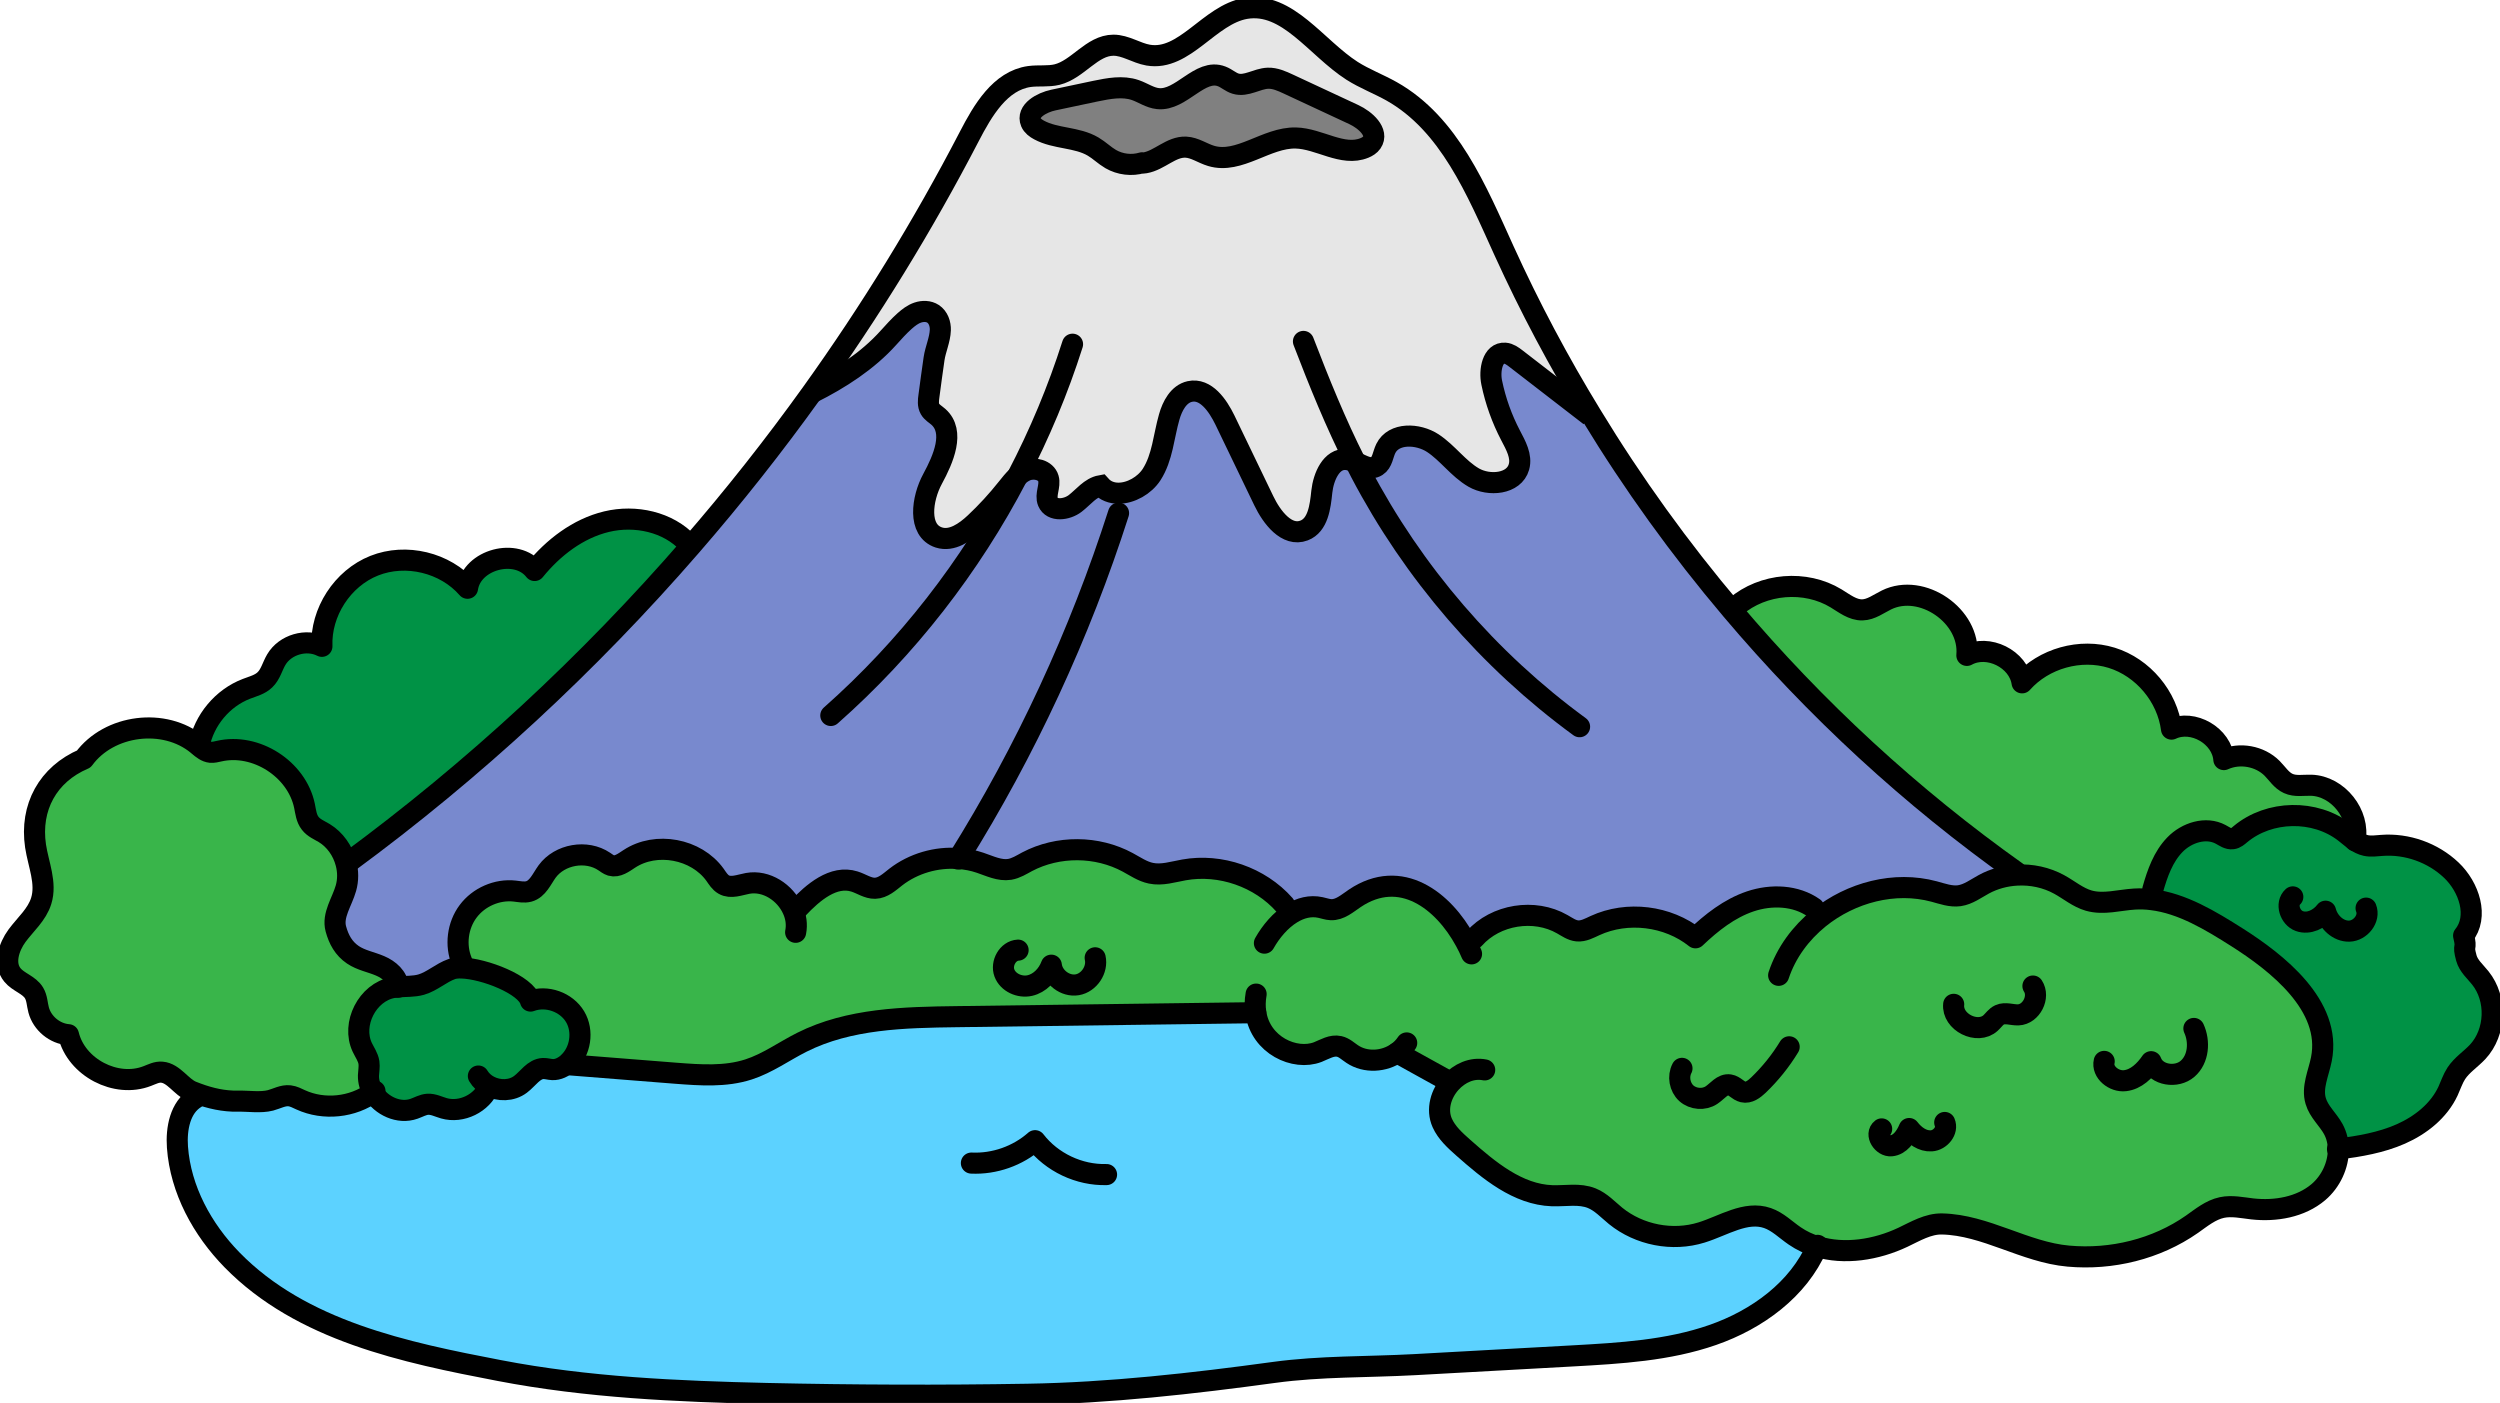 <svg width="237" height="133" viewBox="0 0 237 133" fill="none" xmlns="http://www.w3.org/2000/svg">
<g clip-path="url(#clip0_1910_10375)">
<path d="M99.386 45.352C99.151 44.551 98.065 44.287 97.294 44.603C96.978 44.735 96.699 44.934 96.449 45.169C96.082 45.499 95.774 45.904 95.465 46.286C94.54 47.454 93.527 48.557 92.44 49.578C91.493 50.468 90.237 51.349 89.004 50.953C86.977 50.291 87.388 47.278 88.409 45.397C89.43 43.515 90.553 40.935 88.96 39.517C88.688 39.275 88.343 39.091 88.166 38.775C87.954 38.407 88.005 37.952 88.064 37.533C88.225 36.357 88.372 35.181 88.548 34.013C88.68 33.108 89.114 32.197 89.143 31.293C89.165 30.705 88.945 30.073 88.453 29.75C88.034 29.478 87.484 29.471 87.006 29.632C86.536 29.787 86.132 30.103 85.758 30.433C85.207 30.926 84.715 31.477 84.223 32.021C82.255 34.218 79.612 35.923 76.961 37.246C82.505 29.515 87.498 21.394 91.882 12.949C93.167 10.465 94.819 7.643 97.587 7.254C98.461 7.136 99.357 7.276 100.209 7.07C102.191 6.578 103.513 4.292 105.555 4.285C106.7 4.285 107.713 5.027 108.844 5.225C112.295 5.821 114.638 1.389 118.089 0.801C122.054 0.132 124.778 4.535 128.171 6.71C129.36 7.467 130.697 7.967 131.923 8.657C137.393 11.737 139.985 18.05 142.577 23.76C145.015 29.118 147.776 34.321 150.853 39.348L150.735 39.422C148.4 37.614 146.058 35.806 143.723 34.005C143.407 33.763 143.069 33.513 142.68 33.483C141.491 33.388 141.168 35.108 141.417 36.283C141.777 38.018 142.379 39.701 143.202 41.274C143.694 42.214 144.288 43.251 143.995 44.272C143.532 45.896 141.175 46.117 139.706 45.272C138.245 44.426 137.247 42.942 135.829 42.008C134.412 41.083 132.114 41.002 131.372 42.523C131.093 43.096 131.056 43.846 130.52 44.184C129.904 44.581 129.213 44.133 128.494 43.816C128.207 43.691 127.921 43.581 127.627 43.559C126.21 43.442 125.461 45.198 125.307 46.617C125.16 48.035 124.954 49.784 123.625 50.291C121.988 50.916 120.563 49.049 119.807 47.469C118.573 44.919 117.347 42.369 116.121 39.818C115.445 38.429 114.307 36.783 112.795 37.114C111.73 37.349 111.135 38.488 110.841 39.532C110.313 41.369 110.21 43.376 109.175 44.985C108.506 46.021 107.207 46.756 106.032 46.756C105.393 46.756 104.791 46.543 104.343 46.043C103.366 46.22 102.713 47.124 101.927 47.726C101.134 48.336 99.732 48.505 99.35 47.587C99.056 46.888 99.599 46.073 99.386 45.352ZM108.558 15.434C109.916 15.198 111.025 13.89 112.413 13.949C113.265 13.986 113.999 14.537 114.814 14.779C117.472 15.581 120.057 13.016 122.84 13.082C125.072 13.133 127.282 14.875 129.353 14.022C129.617 13.912 129.874 13.758 130.043 13.515C130.726 12.53 129.434 11.369 128.34 10.862C126.276 9.899 124.206 8.937 122.142 7.974C121.525 7.687 120.879 7.393 120.204 7.415C119.154 7.452 118.14 8.239 117.134 7.93C116.664 7.79 116.29 7.423 115.827 7.246C113.764 6.431 111.972 9.591 109.769 9.348C109.006 9.267 108.352 8.79 107.633 8.54C106.421 8.121 105.092 8.386 103.836 8.643C102.522 8.922 101.2 9.201 99.878 9.481C98.748 9.716 97.286 10.531 97.734 11.597C97.874 11.928 98.19 12.156 98.505 12.325C100.084 13.177 102.081 12.979 103.631 13.898C104.218 14.243 104.703 14.735 105.297 15.081C106.186 15.595 107.287 15.727 108.271 15.434H108.558Z" fill="#E6E6E6"/>
<path d="M132.444 99.796C131.218 100.663 129.448 100.773 128.193 99.928C127.789 99.664 127.429 99.303 126.959 99.201C126.262 99.039 125.586 99.473 124.925 99.737C122.752 100.575 119.499 99.098 119.051 96.004C109.542 96.129 100.238 96.254 90.729 96.379C85.721 96.445 80.508 96.555 76.029 98.804C74.332 99.656 72.768 100.803 70.969 101.383C68.766 102.096 66.387 101.92 64.082 101.743L54.059 100.95L53.868 100.759C55.05 99.686 55.344 97.753 54.529 96.386C53.699 94.99 51.819 94.328 50.299 94.901C49.88 93.358 45.908 91.822 43.764 91.763L43.786 91.153C43.147 89.61 43.382 87.728 44.388 86.391C45.394 85.046 47.127 84.289 48.794 84.473C49.242 84.524 49.704 84.627 50.138 84.509C50.982 84.282 51.364 83.326 51.878 82.613C53.075 80.982 55.615 80.541 57.289 81.673C57.495 81.812 57.701 81.974 57.936 82.047C58.545 82.224 59.133 81.768 59.661 81.423C62.202 79.747 66.013 80.46 67.79 82.929C68.032 83.275 68.26 83.65 68.62 83.855C69.295 84.245 70.125 83.885 70.889 83.745C72.658 83.422 74.443 84.612 75.162 86.222L75.639 86.126C77.079 84.598 79.017 82.937 81.014 83.569C81.675 83.775 82.278 84.223 82.96 84.208C83.724 84.186 84.326 83.613 84.928 83.142C86.602 81.849 88.769 81.224 90.869 81.386C91.566 81.43 92.257 81.562 92.925 81.79C93.843 82.099 94.775 82.569 95.73 82.415C96.325 82.312 96.846 81.981 97.374 81.695C100.304 80.151 104.005 80.173 106.92 81.753C107.633 82.136 108.323 82.621 109.116 82.782C110.151 83.003 111.209 82.65 112.251 82.466C115.702 81.849 119.447 83.15 121.775 85.781L122.451 86.589C123.28 86.075 124.22 85.818 125.189 86.031C125.52 86.097 125.836 86.222 126.173 86.237C127.025 86.281 127.737 85.634 128.45 85.156C132.804 82.239 136.835 85.369 138.921 89.213L139.773 88.963C141.799 86.685 145.471 86.097 148.114 87.618C148.569 87.875 149.01 88.199 149.531 88.25C150.126 88.302 150.677 87.993 151.22 87.743C154.275 86.339 158.108 86.81 160.737 88.904C162.257 87.457 163.953 86.119 165.935 85.45C167.925 84.781 170.253 84.862 171.964 86.075L172.471 87.03C175.488 84.605 179.615 83.503 183.367 84.517C184.153 84.73 184.946 85.024 185.754 84.914C186.606 84.789 187.325 84.237 188.082 83.826C189.044 83.304 190.123 83.017 191.202 82.959C192.597 82.878 194.007 83.179 195.234 83.855C196.159 84.362 196.996 85.083 198.017 85.377C199.426 85.781 200.917 85.318 202.371 85.23C202.922 85.2 203.465 85.215 204.001 85.288C206.887 85.634 209.574 87.273 212.071 88.853C215.83 91.241 221.095 95.32 220.075 100.413C219.81 101.743 219.149 103.088 219.539 104.382C219.832 105.389 220.691 106.109 221.198 107.028C221.521 107.616 221.675 108.27 221.683 108.931C221.705 110.445 220.97 112.01 219.796 113.01C218.107 114.443 215.728 114.847 213.532 114.605C212.57 114.495 211.586 114.274 210.646 114.472C209.574 114.7 208.693 115.435 207.805 116.06C204.42 118.426 200.183 119.448 196.093 119.08C191.959 118.713 188.236 116.119 184.116 116.031C182.795 116.001 181.59 116.729 180.401 117.295C177.882 118.485 174.864 118.97 172.265 118.169C171.516 117.949 170.804 117.618 170.143 117.162C169.291 116.582 168.542 115.81 167.565 115.472C165.509 114.759 163.402 116.192 161.317 116.839C158.563 117.699 155.406 117.081 153.166 115.266C152.439 114.671 151.778 113.943 150.912 113.591C149.737 113.113 148.415 113.399 147.145 113.355C143.892 113.238 141.168 110.959 138.722 108.799C137.951 108.115 137.158 107.402 136.733 106.454C136.16 105.168 136.608 103.669 137.54 102.64L137.467 102.574C135.8 101.648 134.133 100.722 132.459 99.803L132.444 99.796Z" fill="#39B54A"/>
<path d="M51.489 101.295C51.79 101.288 52.076 101.383 52.377 101.398C52.906 101.42 53.412 101.156 53.809 100.81C53.824 100.795 53.846 100.781 53.86 100.759L54.051 100.95L64.074 101.743C66.38 101.92 68.759 102.096 70.962 101.383C72.761 100.803 74.325 99.656 76.021 98.804C80.5 96.555 85.714 96.445 90.722 96.379C100.231 96.254 109.534 96.129 119.043 96.004C119.491 99.098 122.744 100.575 124.918 99.737C125.579 99.473 126.254 99.039 126.952 99.201C127.422 99.303 127.781 99.664 128.185 99.928C129.441 100.773 131.211 100.663 132.437 99.796C134.111 100.722 135.778 101.648 137.445 102.574L137.518 102.64C136.586 103.669 136.138 105.168 136.71 106.454C137.136 107.402 137.929 108.115 138.7 108.799C141.146 110.959 143.87 113.238 147.123 113.355C148.393 113.399 149.715 113.113 150.89 113.591C151.756 113.943 152.417 114.671 153.144 115.266C155.383 117.081 158.541 117.699 161.295 116.839C163.38 116.192 165.487 114.759 167.543 115.472C168.52 115.81 169.269 116.582 170.121 117.162C170.782 117.618 171.494 117.949 172.243 118.169C170.481 122.248 166.559 125.092 162.352 126.555C158.115 128.032 153.57 128.289 149.083 128.539C144.083 128.811 139.075 129.09 134.074 129.369C129.603 129.612 125.189 129.502 120.769 130.104C113.088 131.155 105.143 132.052 97.382 132.177C89.15 132.317 80.912 132.287 72.68 132.103C64.207 131.905 55.674 131.537 47.325 129.928C38.404 128.216 28.571 126.18 21.977 119.433C19.158 116.545 17.102 112.782 16.808 108.755C16.683 107.006 17.05 104.97 18.563 104.073L18.695 103.669C19.929 104.125 21.221 104.419 22.535 104.389C23.505 104.367 24.702 104.558 25.627 104.316C26.229 104.154 26.816 103.809 27.441 103.882C27.815 103.926 28.153 104.11 28.491 104.264C30.686 105.271 33.418 104.985 35.356 103.559C36.135 104.83 37.801 105.624 39.241 105.109C39.666 104.962 40.078 104.713 40.533 104.683C41.062 104.654 41.554 104.918 42.068 105.065C43.734 105.543 45.695 104.588 46.341 102.971V102.956C47.274 103.449 48.485 103.434 49.33 102.794C50.042 102.258 50.585 101.332 51.474 101.295H51.489Z" fill="#5CD2FF"/>
<path d="M53.809 100.81C53.412 101.156 52.906 101.42 52.377 101.398C52.076 101.383 51.789 101.288 51.489 101.295C50.6 101.332 50.057 102.258 49.344 102.794C48.5 103.434 47.288 103.449 46.363 102.956V102.971C45.71 104.588 43.749 105.543 42.082 105.065C41.568 104.918 41.076 104.654 40.547 104.683C40.092 104.713 39.681 104.962 39.255 105.109C37.816 105.624 36.149 104.83 35.371 103.559C35.077 103.074 34.916 102.523 34.93 101.949C34.945 101.538 35.033 101.134 34.974 100.729C34.894 100.207 34.57 99.766 34.343 99.289C33.3 97.077 34.827 94.071 37.236 93.623C37.405 93.593 37.581 93.571 37.75 93.556C38.477 93.49 39.218 93.542 39.923 93.343C40.966 93.042 41.803 92.226 42.831 91.866C43.066 91.785 43.382 91.749 43.756 91.763C45.901 91.822 49.873 93.358 50.292 94.901C51.812 94.328 53.691 94.99 54.521 96.386C55.336 97.753 55.042 99.686 53.86 100.759C53.846 100.781 53.824 100.795 53.809 100.81Z" fill="#009245"/>
<path d="M223.261 79.674C223.57 79.894 223.9 80.07 224.275 80.151C224.767 80.261 225.281 80.181 225.787 80.144C228.181 79.96 230.641 80.835 232.381 82.488C234.07 84.083 235.017 86.898 233.549 88.698C233.909 90.146 233.417 89.397 233.813 90.83C234.019 91.579 234.658 92.109 235.135 92.711C236.728 94.695 236.618 97.848 234.885 99.715C234.232 100.413 233.387 100.95 232.859 101.751C232.521 102.273 232.33 102.875 232.073 103.434C231.199 105.308 229.474 106.675 227.586 107.505C225.721 108.328 223.687 108.667 221.675 108.931C221.668 108.27 221.514 107.616 221.191 107.028C220.684 106.109 219.825 105.389 219.531 104.382C219.142 103.088 219.803 101.743 220.067 100.413C221.088 95.32 215.823 91.241 212.064 88.853C209.567 87.273 206.879 85.634 203.994 85.288L204.089 84.311C204.522 82.782 205.073 81.217 206.182 80.078C207.291 78.931 209.119 78.343 210.522 79.1C210.881 79.291 211.241 79.571 211.645 79.512C211.939 79.475 212.174 79.262 212.401 79.071C215.133 76.8 219.443 76.719 222.255 78.887C222.593 79.144 222.916 79.438 223.261 79.674Z" fill="#009245"/>
<path d="M219.105 74.441C221.639 74.522 223.753 77.189 223.261 79.674C222.916 79.438 222.593 79.144 222.255 78.887C219.443 76.719 215.133 76.8 212.401 79.071C212.174 79.262 211.939 79.475 211.645 79.512C211.241 79.571 210.881 79.291 210.521 79.1C209.119 78.343 207.29 78.931 206.182 80.078C205.073 81.217 204.522 82.782 204.089 84.311L203.993 85.288C203.457 85.215 202.914 85.2 202.363 85.23C200.909 85.318 199.419 85.781 198.009 85.377C196.988 85.083 196.151 84.362 195.226 83.855C194 83.179 192.59 82.878 191.195 82.959V82.687C181.179 75.587 172.089 67.202 164.166 57.824L164.54 57.508C167.125 55.289 171.156 54.958 174.064 56.729C174.849 57.207 175.635 57.839 176.553 57.817C177.383 57.795 178.088 57.244 178.837 56.876C182.2 55.222 186.804 58.397 186.459 62.131C188.463 61.029 191.364 62.469 191.694 64.733C193.757 62.41 197.216 61.44 200.19 62.359C203.156 63.277 205.469 66.033 205.859 69.12C207.893 68.157 210.654 69.767 210.822 72.008C212.32 71.325 214.23 71.67 215.397 72.839C215.889 73.338 216.286 73.985 216.924 74.272C217.593 74.581 218.371 74.419 219.105 74.441Z" fill="#39B54A"/>
<path d="M128.494 43.816C129.213 44.133 129.904 44.581 130.52 44.184C131.056 43.846 131.093 43.096 131.372 42.523C132.114 41.002 134.412 41.083 135.829 42.008C137.247 42.942 138.245 44.426 139.706 45.272C141.175 46.117 143.532 45.896 143.995 44.272C144.288 43.251 143.694 42.214 143.202 41.274C142.379 39.701 141.777 38.018 141.417 36.283C141.168 35.108 141.491 33.388 142.68 33.483C143.069 33.513 143.407 33.763 143.723 34.005C146.058 35.806 148.4 37.614 150.735 39.422L150.853 39.348C154.796 45.837 159.253 52.018 164.166 57.824C172.089 67.202 181.179 75.587 191.188 82.687V82.959C190.116 83.017 189.036 83.304 188.074 83.826C187.318 84.237 186.598 84.789 185.746 84.914C184.939 85.024 184.146 84.73 183.36 84.517C179.608 83.503 175.481 84.605 172.463 87.03L171.956 86.075C170.246 84.862 167.918 84.781 165.928 85.45C163.945 86.119 162.249 87.457 160.729 88.904C158.1 86.81 154.267 86.339 151.213 87.743C150.669 87.993 150.119 88.302 149.524 88.25C149.003 88.199 148.562 87.875 148.107 87.618C145.463 86.097 141.792 86.685 139.765 88.963L138.913 89.213C136.828 85.369 132.797 82.239 128.442 85.156C127.73 85.634 127.018 86.281 126.166 86.237C125.828 86.222 125.513 86.097 125.182 86.031C124.213 85.818 123.273 86.075 122.443 86.589L121.768 85.781C119.44 83.15 115.695 81.849 112.244 82.466C111.201 82.65 110.144 83.003 109.108 82.782C108.315 82.621 107.625 82.136 106.913 81.753C103.998 80.173 100.297 80.151 97.367 81.695C96.838 81.981 96.317 82.312 95.722 82.415C94.768 82.569 93.835 82.099 92.917 81.79C92.249 81.562 91.559 81.43 90.861 81.386C97.25 71.156 102.36 60.132 106.039 48.645V46.756C107.207 46.756 108.506 46.021 109.175 44.985C110.21 43.376 110.313 41.369 110.841 39.532C111.135 38.488 111.73 37.349 112.795 37.114C114.307 36.783 115.445 38.429 116.121 39.818C117.347 42.369 118.573 44.919 119.807 47.469C120.563 49.049 121.988 50.916 123.625 50.291C124.954 49.784 125.16 48.035 125.307 46.617C125.461 45.198 126.21 43.442 127.627 43.559C127.921 43.581 128.207 43.691 128.494 43.816Z" fill="#7889CE"/>
<path d="M128.34 10.862C129.434 11.369 130.726 12.53 130.043 13.515C129.874 13.758 129.617 13.912 129.353 14.022C127.282 14.875 125.072 13.133 122.84 13.082C120.057 13.016 117.472 15.581 114.814 14.779C113.999 14.537 113.264 13.986 112.413 13.949C111.025 13.89 109.916 15.198 108.558 15.434H108.271C107.287 15.727 106.186 15.595 105.297 15.081C104.703 14.735 104.218 14.243 103.631 13.898C102.081 12.979 100.084 13.177 98.505 12.325C98.189 12.156 97.874 11.928 97.734 11.597C97.286 10.531 98.748 9.716 99.878 9.481C101.2 9.201 102.522 8.922 103.836 8.643C105.092 8.386 106.421 8.121 107.632 8.54C108.352 8.79 109.006 9.267 109.769 9.348C111.972 9.591 113.764 6.431 115.827 7.246C116.29 7.423 116.664 7.79 117.134 7.93C118.14 8.239 119.154 7.452 120.204 7.415C120.879 7.393 121.525 7.687 122.142 7.974C124.205 8.937 126.276 9.899 128.34 10.862Z" fill="#808080"/>
<path d="M96.449 45.169C96.699 44.934 96.978 44.735 97.294 44.603C98.065 44.287 99.151 44.551 99.386 45.352C99.599 46.073 99.056 46.888 99.35 47.587C99.731 48.505 101.134 48.336 101.927 47.726C102.713 47.124 103.366 46.22 104.343 46.043C104.791 46.543 105.393 46.756 106.032 46.756V48.645C102.36 60.132 97.25 71.156 90.861 81.386C88.761 81.224 86.595 81.849 84.921 83.142C84.319 83.613 83.717 84.186 82.953 84.208C82.27 84.223 81.668 83.775 81.007 83.569C79.01 82.937 77.071 84.598 75.632 86.126L75.155 86.222C74.435 84.612 72.651 83.422 70.881 83.745C70.118 83.885 69.288 84.245 68.612 83.855C68.252 83.65 68.025 83.275 67.782 82.929C66.005 80.46 62.194 79.747 59.654 81.423C59.125 81.768 58.538 82.224 57.928 82.047C57.693 81.974 57.488 81.812 57.282 81.673C55.608 80.541 53.067 80.982 51.87 82.613C51.356 83.326 50.975 84.282 50.13 84.509C49.697 84.627 49.234 84.524 48.786 84.473C47.12 84.289 45.387 85.046 44.381 86.391C43.375 87.728 43.14 89.61 43.779 91.153L43.757 91.763C43.382 91.749 43.066 91.785 42.831 91.866C41.803 92.226 40.966 93.042 39.923 93.343C39.219 93.542 38.477 93.49 37.75 93.556C37.721 92.638 36.891 91.925 36.039 91.565C35.18 91.197 34.225 91.036 33.454 90.514C32.573 89.918 32.111 89.059 31.839 88.059C31.486 86.758 32.426 85.502 32.794 84.201C33.014 83.429 33.007 82.606 32.801 81.827L32.992 81.775C44.902 73.022 55.821 62.917 65.506 51.746C69.545 47.094 73.371 42.251 76.961 37.246C79.612 35.923 82.255 34.218 84.223 32.021C84.715 31.477 85.207 30.926 85.758 30.433C86.132 30.103 86.536 29.787 87.006 29.632C87.484 29.471 88.034 29.478 88.453 29.75C88.945 30.073 89.165 30.705 89.143 31.293C89.114 32.197 88.68 33.108 88.548 34.013C88.372 35.181 88.225 36.357 88.064 37.533C88.005 37.952 87.954 38.407 88.166 38.775C88.343 39.091 88.688 39.275 88.96 39.517C90.553 40.935 89.429 43.515 88.409 45.397C87.388 47.278 86.977 50.291 89.004 50.953C90.237 51.349 91.493 50.468 92.44 49.578C93.527 48.557 94.54 47.454 95.465 46.286C95.774 45.904 96.082 45.499 96.449 45.169Z" fill="#7889CE"/>
<path d="M65.242 51.519L65.506 51.746C55.821 62.917 44.902 73.022 32.992 81.775L32.801 81.827C32.5 80.658 31.765 79.6 30.738 78.975C30.268 78.696 29.739 78.483 29.409 78.049C29.041 77.586 28.983 76.969 28.865 76.388C28.131 72.898 24.254 70.413 20.78 71.207C20.509 71.266 20.244 71.34 19.965 71.317C19.54 71.273 19.187 70.987 18.857 70.707L18.879 70.678C19.334 68.275 21.096 66.166 23.373 65.298C23.982 65.063 24.65 64.901 25.113 64.446C25.649 63.939 25.818 63.167 26.192 62.535C27.029 61.109 29.041 60.521 30.517 61.271C30.385 58.037 32.463 54.826 35.474 53.628C38.484 52.43 42.2 53.326 44.322 55.766C44.726 53.018 48.97 51.893 50.681 54.083C52.443 51.915 54.786 50.107 57.502 49.453C60.227 48.799 63.34 49.461 65.242 51.519Z" fill="#009245"/>
<path d="M37.75 93.556C37.581 93.571 37.405 93.593 37.236 93.623C34.828 94.071 33.3 97.077 34.343 99.289C34.571 99.766 34.894 100.207 34.974 100.729C35.033 101.133 34.945 101.538 34.93 101.949C34.916 102.523 35.077 103.074 35.371 103.559C33.432 104.985 30.701 105.271 28.505 104.264C28.168 104.11 27.83 103.926 27.455 103.882C26.831 103.809 26.244 104.154 25.642 104.316C24.716 104.558 23.519 104.367 22.55 104.389C21.236 104.419 19.943 104.125 18.71 103.669C18.541 103.61 18.379 103.544 18.21 103.478C17.183 103.066 16.478 101.729 15.339 101.641C14.862 101.597 14.414 101.839 13.966 102.008C11 103.169 7.233 101.192 6.491 98.091C5.191 97.995 4.002 97.011 3.664 95.746C3.517 95.203 3.517 94.615 3.231 94.137C2.776 93.365 1.748 93.123 1.182 92.432C0.323 91.396 0.815 89.794 1.615 88.706C2.416 87.626 3.51 86.7 3.906 85.406C4.435 83.723 3.635 81.945 3.37 80.203C2.827 76.535 4.538 73.405 7.945 71.95C10.339 68.679 15.589 68.01 18.717 70.59C18.761 70.627 18.813 70.671 18.857 70.707C19.187 70.987 19.54 71.273 19.965 71.317C20.244 71.34 20.509 71.266 20.78 71.207C24.254 70.413 28.131 72.898 28.865 76.388C28.983 76.969 29.041 77.586 29.408 78.049C29.739 78.483 30.268 78.696 30.738 78.975C31.765 79.6 32.5 80.658 32.801 81.827C33.007 82.606 33.014 83.429 32.794 84.201C32.426 85.502 31.486 86.758 31.839 88.059C32.111 89.059 32.573 89.918 33.454 90.514C34.225 91.036 35.18 91.197 36.039 91.565C36.891 91.925 37.721 92.638 37.75 93.556Z" fill="#39B54A"/>
<path d="M37.75 93.586V93.556C37.721 92.638 36.891 91.925 36.039 91.565C35.18 91.197 34.225 91.036 33.454 90.514C32.573 89.918 32.111 89.059 31.839 88.059C31.486 86.758 32.426 85.502 32.794 84.201C33.014 83.429 33.007 82.606 32.801 81.827C32.5 80.658 31.765 79.6 30.738 78.975C30.268 78.696 29.739 78.483 29.408 78.049C29.041 77.586 28.983 76.969 28.865 76.388C28.131 72.898 24.254 70.413 20.78 71.207C20.509 71.266 20.244 71.34 19.965 71.317C19.54 71.273 19.187 70.987 18.857 70.707C18.813 70.671 18.761 70.627 18.717 70.59C15.589 68.01 10.339 68.679 7.945 71.95C4.538 73.405 2.827 76.535 3.37 80.203C3.635 81.945 4.435 83.723 3.906 85.406C3.51 86.7 2.416 87.626 1.615 88.706C0.815 89.794 0.323 91.396 1.182 92.432C1.748 93.123 2.776 93.365 3.231 94.137C3.517 94.615 3.517 95.203 3.664 95.746C4.002 97.011 5.191 97.995 6.491 98.091C7.233 101.192 11 103.169 13.966 102.008C14.414 101.839 14.862 101.597 15.339 101.641C16.478 101.729 17.183 103.066 18.21 103.478C18.379 103.544 18.541 103.61 18.71 103.669C19.943 104.125 21.236 104.419 22.55 104.389C23.519 104.367 24.716 104.558 25.642 104.316C26.244 104.154 26.831 103.809 27.455 103.882C27.83 103.926 28.168 104.11 28.505 104.264C30.701 105.271 33.432 104.985 35.371 103.559C35.43 103.522 35.488 103.478 35.547 103.434" stroke="black" stroke-width="2" stroke-linecap="round" stroke-linejoin="round"/>
<path d="M172.309 118.059C172.294 118.096 172.28 118.132 172.257 118.169C170.495 122.248 166.574 125.092 162.367 126.555C158.13 128.032 153.584 128.289 149.098 128.539C144.097 128.811 139.09 129.09 134.089 129.369C129.617 129.612 125.204 129.502 120.784 130.104C113.103 131.155 105.158 132.052 97.396 132.177C89.165 132.317 80.926 132.287 72.695 132.103C64.221 131.905 55.689 131.537 47.34 129.928C38.418 128.216 28.586 126.18 21.992 119.433C19.172 116.545 17.116 112.782 16.823 108.755C16.698 107.006 17.065 104.97 18.578 104.073" stroke="black" stroke-width="2" stroke-linecap="round" stroke-linejoin="round"/>
<path d="M46.356 102.971C45.71 104.588 43.749 105.543 42.082 105.065C41.568 104.918 41.076 104.654 40.547 104.683C40.092 104.713 39.681 104.962 39.255 105.109C37.816 105.624 36.149 104.83 35.371 103.559C35.077 103.074 34.916 102.523 34.93 101.949C34.945 101.538 35.033 101.134 34.974 100.729C34.894 100.207 34.57 99.766 34.343 99.289C33.3 97.077 34.827 94.071 37.236 93.623C37.405 93.593 37.581 93.571 37.75 93.556C38.477 93.49 39.218 93.542 39.923 93.343C40.966 93.042 41.803 92.226 42.831 91.866C43.066 91.785 43.382 91.749 43.756 91.763C45.901 91.822 49.873 93.358 50.292 94.901C51.812 94.328 53.691 94.99 54.521 96.386C55.336 97.753 55.042 99.686 53.86 100.759C53.846 100.781 53.824 100.795 53.809 100.81C53.412 101.156 52.906 101.42 52.377 101.398C52.076 101.383 51.789 101.288 51.489 101.295C50.6 101.332 50.057 102.258 49.344 102.794C48.5 103.434 47.288 103.449 46.363 102.956C45.945 102.736 45.592 102.412 45.35 102.008" stroke="black" stroke-width="2" stroke-linecap="round" stroke-linejoin="round"/>
<path d="M43.779 91.153C43.14 89.61 43.375 87.728 44.381 86.391C45.387 85.046 47.12 84.289 48.786 84.473C49.234 84.524 49.697 84.627 50.13 84.509C50.975 84.282 51.356 83.326 51.87 82.613C53.067 80.982 55.608 80.541 57.282 81.673C57.488 81.812 57.693 81.974 57.928 82.047C58.538 82.224 59.125 81.768 59.654 81.423C62.195 79.747 66.006 80.46 67.783 82.929C68.025 83.275 68.252 83.65 68.612 83.855C69.288 84.245 70.118 83.885 70.881 83.745C72.651 83.422 74.435 84.612 75.155 86.222C75.463 86.898 75.573 87.648 75.427 88.382" stroke="black" stroke-width="2" stroke-linecap="round" stroke-linejoin="round"/>
<path d="M75.632 86.126C77.071 84.598 79.01 82.937 81.007 83.569C81.668 83.775 82.27 84.223 82.953 84.208C83.717 84.186 84.319 83.613 84.921 83.142C86.595 81.849 88.761 81.224 90.861 81.386C91.559 81.43 92.249 81.562 92.917 81.79C93.835 82.099 94.768 82.569 95.722 82.415C96.317 82.312 96.838 81.981 97.367 81.695C100.297 80.151 103.998 80.173 106.913 81.753C107.625 82.136 108.315 82.621 109.108 82.782C110.144 83.003 111.201 82.65 112.244 82.466C115.695 81.849 119.44 83.15 121.768 85.781" stroke="black" stroke-width="2" stroke-linecap="round" stroke-linejoin="round"/>
<path d="M119.866 89.411C120.483 88.316 121.386 87.236 122.443 86.589C123.273 86.075 124.213 85.818 125.182 86.031C125.512 86.097 125.828 86.222 126.166 86.237C127.018 86.281 127.73 85.634 128.442 85.156C132.797 82.239 136.828 85.369 138.913 89.213C139.134 89.61 139.332 90.021 139.501 90.426" stroke="black" stroke-width="2" stroke-linecap="round" stroke-linejoin="round"/>
<path d="M119.08 94.24C118.97 94.872 118.963 95.467 119.051 96.004C119.499 99.098 122.752 100.575 124.925 99.737C125.586 99.473 126.262 99.039 126.959 99.201C127.429 99.303 127.789 99.664 128.193 99.928C129.448 100.773 131.218 100.663 132.444 99.796C132.804 99.553 133.112 99.237 133.355 98.87" stroke="black" stroke-width="2" stroke-linecap="round" stroke-linejoin="round"/>
<path d="M139.765 88.963C141.792 86.685 145.463 86.097 148.107 87.618C148.562 87.875 149.003 88.199 149.524 88.25C150.119 88.302 150.669 87.993 151.213 87.743C154.267 86.339 158.1 86.81 160.729 88.904C162.249 87.457 163.945 86.119 165.928 85.45C167.918 84.781 170.246 84.862 171.956 86.075" stroke="black" stroke-width="2" stroke-linecap="round" stroke-linejoin="round"/>
<path d="M168.615 92.461C169.328 90.308 170.708 88.449 172.463 87.03C175.481 84.605 179.608 83.503 183.36 84.517C184.146 84.73 184.939 85.024 185.746 84.914C186.598 84.789 187.318 84.237 188.074 83.826C189.036 83.304 190.115 83.017 191.195 82.959C192.59 82.878 194 83.179 195.226 83.855C196.151 84.362 196.988 85.083 198.009 85.377C199.419 85.781 200.91 85.318 202.363 85.23C202.914 85.2 203.458 85.215 203.994 85.288C206.879 85.634 209.567 87.273 212.063 88.853C215.823 91.241 221.088 95.32 220.067 100.413C219.803 101.743 219.142 103.088 219.531 104.382C219.825 105.389 220.684 106.109 221.191 107.028C221.514 107.616 221.668 108.27 221.675 108.931C221.697 110.445 220.963 112.01 219.788 113.01C218.099 114.443 215.72 114.847 213.525 114.605C212.563 114.495 211.579 114.274 210.639 114.472C209.567 114.7 208.686 115.435 207.797 116.06C204.412 118.426 200.175 119.448 196.085 119.08C191.951 118.713 188.228 116.119 184.109 116.031C182.787 116.001 181.583 116.729 180.393 117.295C177.875 118.485 174.857 118.97 172.258 118.169C171.509 117.949 170.796 117.618 170.135 117.162C169.284 116.582 168.535 115.81 167.558 115.472C165.502 114.759 163.395 116.192 161.309 116.839C158.556 117.699 155.398 117.081 153.159 115.266C152.432 114.671 151.771 113.943 150.904 113.591C149.729 113.113 148.408 113.399 147.137 113.355C143.884 113.238 141.16 110.959 138.715 108.799C137.944 108.115 137.151 107.402 136.725 106.454C136.152 105.168 136.6 103.669 137.533 102.64C138.355 101.736 139.545 101.185 140.749 101.427" stroke="black" stroke-width="2" stroke-linecap="round" stroke-linejoin="round"/>
<path d="M159.452 101.28C159.048 102.037 159.231 103.059 159.863 103.64C160.502 104.213 161.537 104.294 162.249 103.816C162.815 103.441 163.299 102.736 163.967 102.846C164.445 102.919 164.768 103.404 165.238 103.515C165.781 103.647 166.295 103.25 166.699 102.868C167.823 101.788 168.806 100.568 169.614 99.237" stroke="black" stroke-width="2" stroke-linecap="round" stroke-linejoin="round"/>
<path d="M185.21 95.21C185.034 96.893 187.472 98.12 188.713 96.974C188.992 96.717 189.212 96.371 189.557 96.21C190.101 95.96 190.732 96.231 191.334 96.21C192.568 96.158 193.405 94.512 192.722 93.476" stroke="black" stroke-width="2" stroke-linecap="round" stroke-linejoin="round"/>
<path d="M178.381 107.02C177.721 107.52 178.47 108.703 179.292 108.622C180.114 108.542 180.672 107.748 180.988 106.984C181.495 107.652 182.259 108.211 183.096 108.152C183.933 108.101 184.696 107.182 184.359 106.41" stroke="black" stroke-width="2" stroke-linecap="round" stroke-linejoin="round"/>
<path d="M199.478 100.619C199.235 101.641 200.41 102.574 201.453 102.449C202.496 102.331 203.333 101.516 203.927 100.648C204.405 101.949 206.351 102.229 207.386 101.317C208.429 100.406 208.554 98.752 207.981 97.496" stroke="black" stroke-width="2" stroke-linecap="round" stroke-linejoin="round"/>
<path d="M96.516 90.073C95.539 90.124 94.878 91.322 95.216 92.234C95.554 93.152 96.67 93.645 97.624 93.431C98.572 93.218 99.328 92.417 99.666 91.499C99.79 92.638 100.987 93.549 102.118 93.358C103.249 93.167 104.079 91.918 103.822 90.8" stroke="black" stroke-width="2" stroke-linecap="round" stroke-linejoin="round"/>
<path d="M204.089 84.311C204.522 82.782 205.073 81.217 206.182 80.078C207.291 78.931 209.119 78.343 210.522 79.1C210.881 79.291 211.241 79.571 211.645 79.512C211.939 79.475 212.174 79.262 212.401 79.071C215.133 76.8 219.443 76.719 222.255 78.887C222.593 79.144 222.916 79.438 223.261 79.674C223.57 79.894 223.9 80.07 224.275 80.151C224.767 80.261 225.281 80.181 225.787 80.144C228.181 79.96 230.641 80.835 232.381 82.488C234.07 84.083 235.017 86.898 233.549 88.698C233.909 90.146 233.417 89.397 233.813 90.83C234.019 91.579 234.658 92.109 235.135 92.711C236.728 94.695 236.618 97.848 234.885 99.715C234.232 100.413 233.387 100.95 232.859 101.751C232.521 102.273 232.33 102.875 232.073 103.434C231.199 105.308 229.474 106.675 227.586 107.505C225.721 108.328 223.687 108.667 221.675 108.931C221.646 108.931 221.624 108.938 221.595 108.938" stroke="black" stroke-width="2" stroke-linecap="round" stroke-linejoin="round"/>
<path d="M217.358 85.024C216.653 85.663 217.079 86.993 217.975 87.317C218.87 87.64 219.891 87.141 220.464 86.383C220.721 87.405 221.653 88.302 222.711 88.272C223.768 88.243 224.701 87.074 224.304 86.09" stroke="black" stroke-width="2" stroke-linecap="round" stroke-linejoin="round"/>
<path d="M32.992 81.775C44.902 73.022 55.821 62.917 65.506 51.746C69.545 47.094 73.37 42.251 76.961 37.246C82.505 29.515 87.498 21.394 91.882 12.949C93.167 10.465 94.819 7.643 97.587 7.254C98.461 7.136 99.357 7.276 100.209 7.07C102.191 6.578 103.513 4.292 105.554 4.285C106.7 4.285 107.713 5.027 108.844 5.225C112.295 5.821 114.638 1.389 118.089 0.801C122.054 0.132 124.778 4.535 128.171 6.71C129.36 7.467 130.697 7.967 131.923 8.657C137.393 11.737 139.985 18.05 142.577 23.76C145.015 29.118 147.776 34.321 150.853 39.348C154.796 45.837 159.253 52.018 164.166 57.824C172.089 67.202 181.179 75.587 191.187 82.687" stroke="black" stroke-width="2" stroke-linecap="round" stroke-linejoin="round"/>
<path d="M108.271 15.434C107.287 15.727 106.186 15.595 105.297 15.081C104.703 14.735 104.218 14.243 103.631 13.898C102.081 12.979 100.084 13.177 98.505 12.325C98.189 12.156 97.874 11.928 97.734 11.597C97.286 10.531 98.748 9.716 99.878 9.481C101.2 9.201 102.522 8.922 103.836 8.643C105.092 8.386 106.421 8.121 107.632 8.54C108.352 8.79 109.006 9.267 109.769 9.348C111.972 9.591 113.764 6.431 115.827 7.246C116.29 7.423 116.664 7.79 117.134 7.93C118.14 8.239 119.154 7.452 120.204 7.415C120.879 7.393 121.525 7.687 122.142 7.974C124.205 8.937 126.276 9.899 128.34 10.862C129.434 11.369 130.726 12.53 130.043 13.515C129.874 13.758 129.617 13.912 129.353 14.022C127.282 14.875 125.072 13.133 122.84 13.082C120.057 13.016 117.472 15.581 114.814 14.779C113.999 14.537 113.264 13.986 112.413 13.949C111.025 13.89 109.916 15.198 108.558 15.434C108.47 15.448 108.381 15.456 108.293 15.463" stroke="black" stroke-width="2" stroke-linecap="round" stroke-linejoin="round"/>
<path d="M101.677 32.631C100.304 36.952 98.549 41.149 96.449 45.169C91.992 53.709 85.978 61.447 78.76 67.827" stroke="black" stroke-width="2" stroke-linecap="round" stroke-linejoin="round"/>
<path d="M76.961 37.246C79.612 35.923 82.255 34.218 84.223 32.021C84.715 31.477 85.207 30.926 85.758 30.433C86.132 30.103 86.536 29.787 87.006 29.632C87.484 29.471 88.034 29.478 88.453 29.75C88.945 30.073 89.165 30.705 89.143 31.293C89.114 32.197 88.68 33.108 88.548 34.013C88.372 35.181 88.225 36.357 88.064 37.533C88.005 37.952 87.954 38.407 88.166 38.775C88.343 39.091 88.688 39.275 88.96 39.517C90.553 40.935 89.43 43.515 88.409 45.397C87.388 47.278 86.977 50.291 89.004 50.953C90.237 51.349 91.493 50.468 92.44 49.578C93.527 48.557 94.54 47.454 95.465 46.286C95.774 45.904 96.082 45.499 96.449 45.169C96.699 44.934 96.978 44.735 97.294 44.603C98.065 44.287 99.151 44.551 99.386 45.352C99.599 46.073 99.056 46.888 99.35 47.587C99.732 48.505 101.134 48.336 101.927 47.726C102.713 47.124 103.366 46.22 104.343 46.043C104.791 46.543 105.393 46.756 106.032 46.756C107.207 46.756 108.506 46.021 109.175 44.985C110.21 43.376 110.313 41.369 110.841 39.532C111.135 38.488 111.73 37.349 112.795 37.114C114.307 36.783 115.445 38.429 116.121 39.818C117.347 42.369 118.573 44.919 119.807 47.469C120.563 49.049 121.988 50.916 123.625 50.291C124.954 49.784 125.16 48.035 125.307 46.617C125.461 45.198 126.21 43.442 127.627 43.559C127.921 43.581 128.207 43.691 128.494 43.816C129.213 44.133 129.904 44.581 130.52 44.184C131.056 43.846 131.093 43.096 131.372 42.523C132.114 41.002 134.412 41.083 135.829 42.008C137.247 42.942 138.245 44.426 139.706 45.272C141.175 46.117 143.532 45.896 143.995 44.272C144.288 43.251 143.694 42.214 143.202 41.274C142.379 39.701 141.777 38.018 141.417 36.283C141.168 35.108 141.491 33.388 142.68 33.483C143.069 33.513 143.407 33.763 143.723 34.005C146.058 35.806 148.4 37.614 150.735 39.422" stroke="black" stroke-width="2" stroke-miterlimit="10"/>
<path d="M106.039 48.645C102.36 60.132 97.25 71.156 90.861 81.386C90.854 81.401 90.839 81.423 90.832 81.437" stroke="black" stroke-width="2" stroke-linecap="round" stroke-linejoin="round"/>
<path d="M123.567 32.366C125.057 36.247 126.621 40.105 128.494 43.816C128.655 44.147 128.832 44.478 129 44.809C133.964 54.275 141.116 62.587 149.744 68.892" stroke="black" stroke-width="2" stroke-linecap="round" stroke-linejoin="round"/>
<path d="M18.879 70.678C19.334 68.275 21.096 66.166 23.372 65.298C23.982 65.063 24.65 64.901 25.113 64.446C25.649 63.939 25.818 63.167 26.192 62.535C27.029 61.109 29.041 60.521 30.517 61.271C30.385 58.037 32.463 54.826 35.474 53.628C38.484 52.43 42.2 53.326 44.322 55.766C44.726 53.018 48.97 51.893 50.681 54.083C52.443 51.915 54.785 50.107 57.502 49.453C60.227 48.799 63.34 49.461 65.242 51.519" stroke="black" stroke-width="2" stroke-linecap="round" stroke-linejoin="round"/>
<path d="M164.54 57.508C167.125 55.289 171.156 54.958 174.064 56.729C174.849 57.207 175.635 57.839 176.553 57.817C177.383 57.795 178.088 57.244 178.837 56.876C182.2 55.222 186.804 58.397 186.459 62.131C188.463 61.029 191.364 62.469 191.694 64.733C193.758 62.41 197.216 61.44 200.19 62.359C203.156 63.277 205.469 66.033 205.859 69.12C207.893 68.157 210.654 69.767 210.822 72.008C212.32 71.325 214.23 71.67 215.397 72.839C215.889 73.338 216.286 73.985 216.924 74.272C217.593 74.581 218.371 74.419 219.105 74.441C221.639 74.522 223.753 77.189 223.261 79.674C223.261 79.688 223.261 79.696 223.261 79.71" stroke="black" stroke-width="2" stroke-linecap="round" stroke-linejoin="round"/>
<path d="M92.088 110.261C94.269 110.364 96.486 109.585 98.124 108.137C99.71 110.195 102.309 111.423 104.901 111.349" stroke="black" stroke-width="2" stroke-linecap="round" stroke-linejoin="round"/>
<path d="M54.051 100.95L64.074 101.743C66.38 101.92 68.759 102.096 70.962 101.383C72.761 100.803 74.325 99.656 76.021 98.804C80.501 96.555 85.714 96.445 90.722 96.379C100.231 96.254 109.534 96.129 119.043 96.004" stroke="black" stroke-width="2" stroke-linecap="round" stroke-linejoin="round"/>
<path d="M132.452 99.803C134.126 100.722 135.793 101.648 137.46 102.574" stroke="black" stroke-width="2" stroke-linecap="round" stroke-linejoin="round"/>
</g>
<defs>
<clipPath id="clip0_1910_10375">
<rect width="237" height="133" fill="white"/>
</clipPath>
</defs>
</svg>
